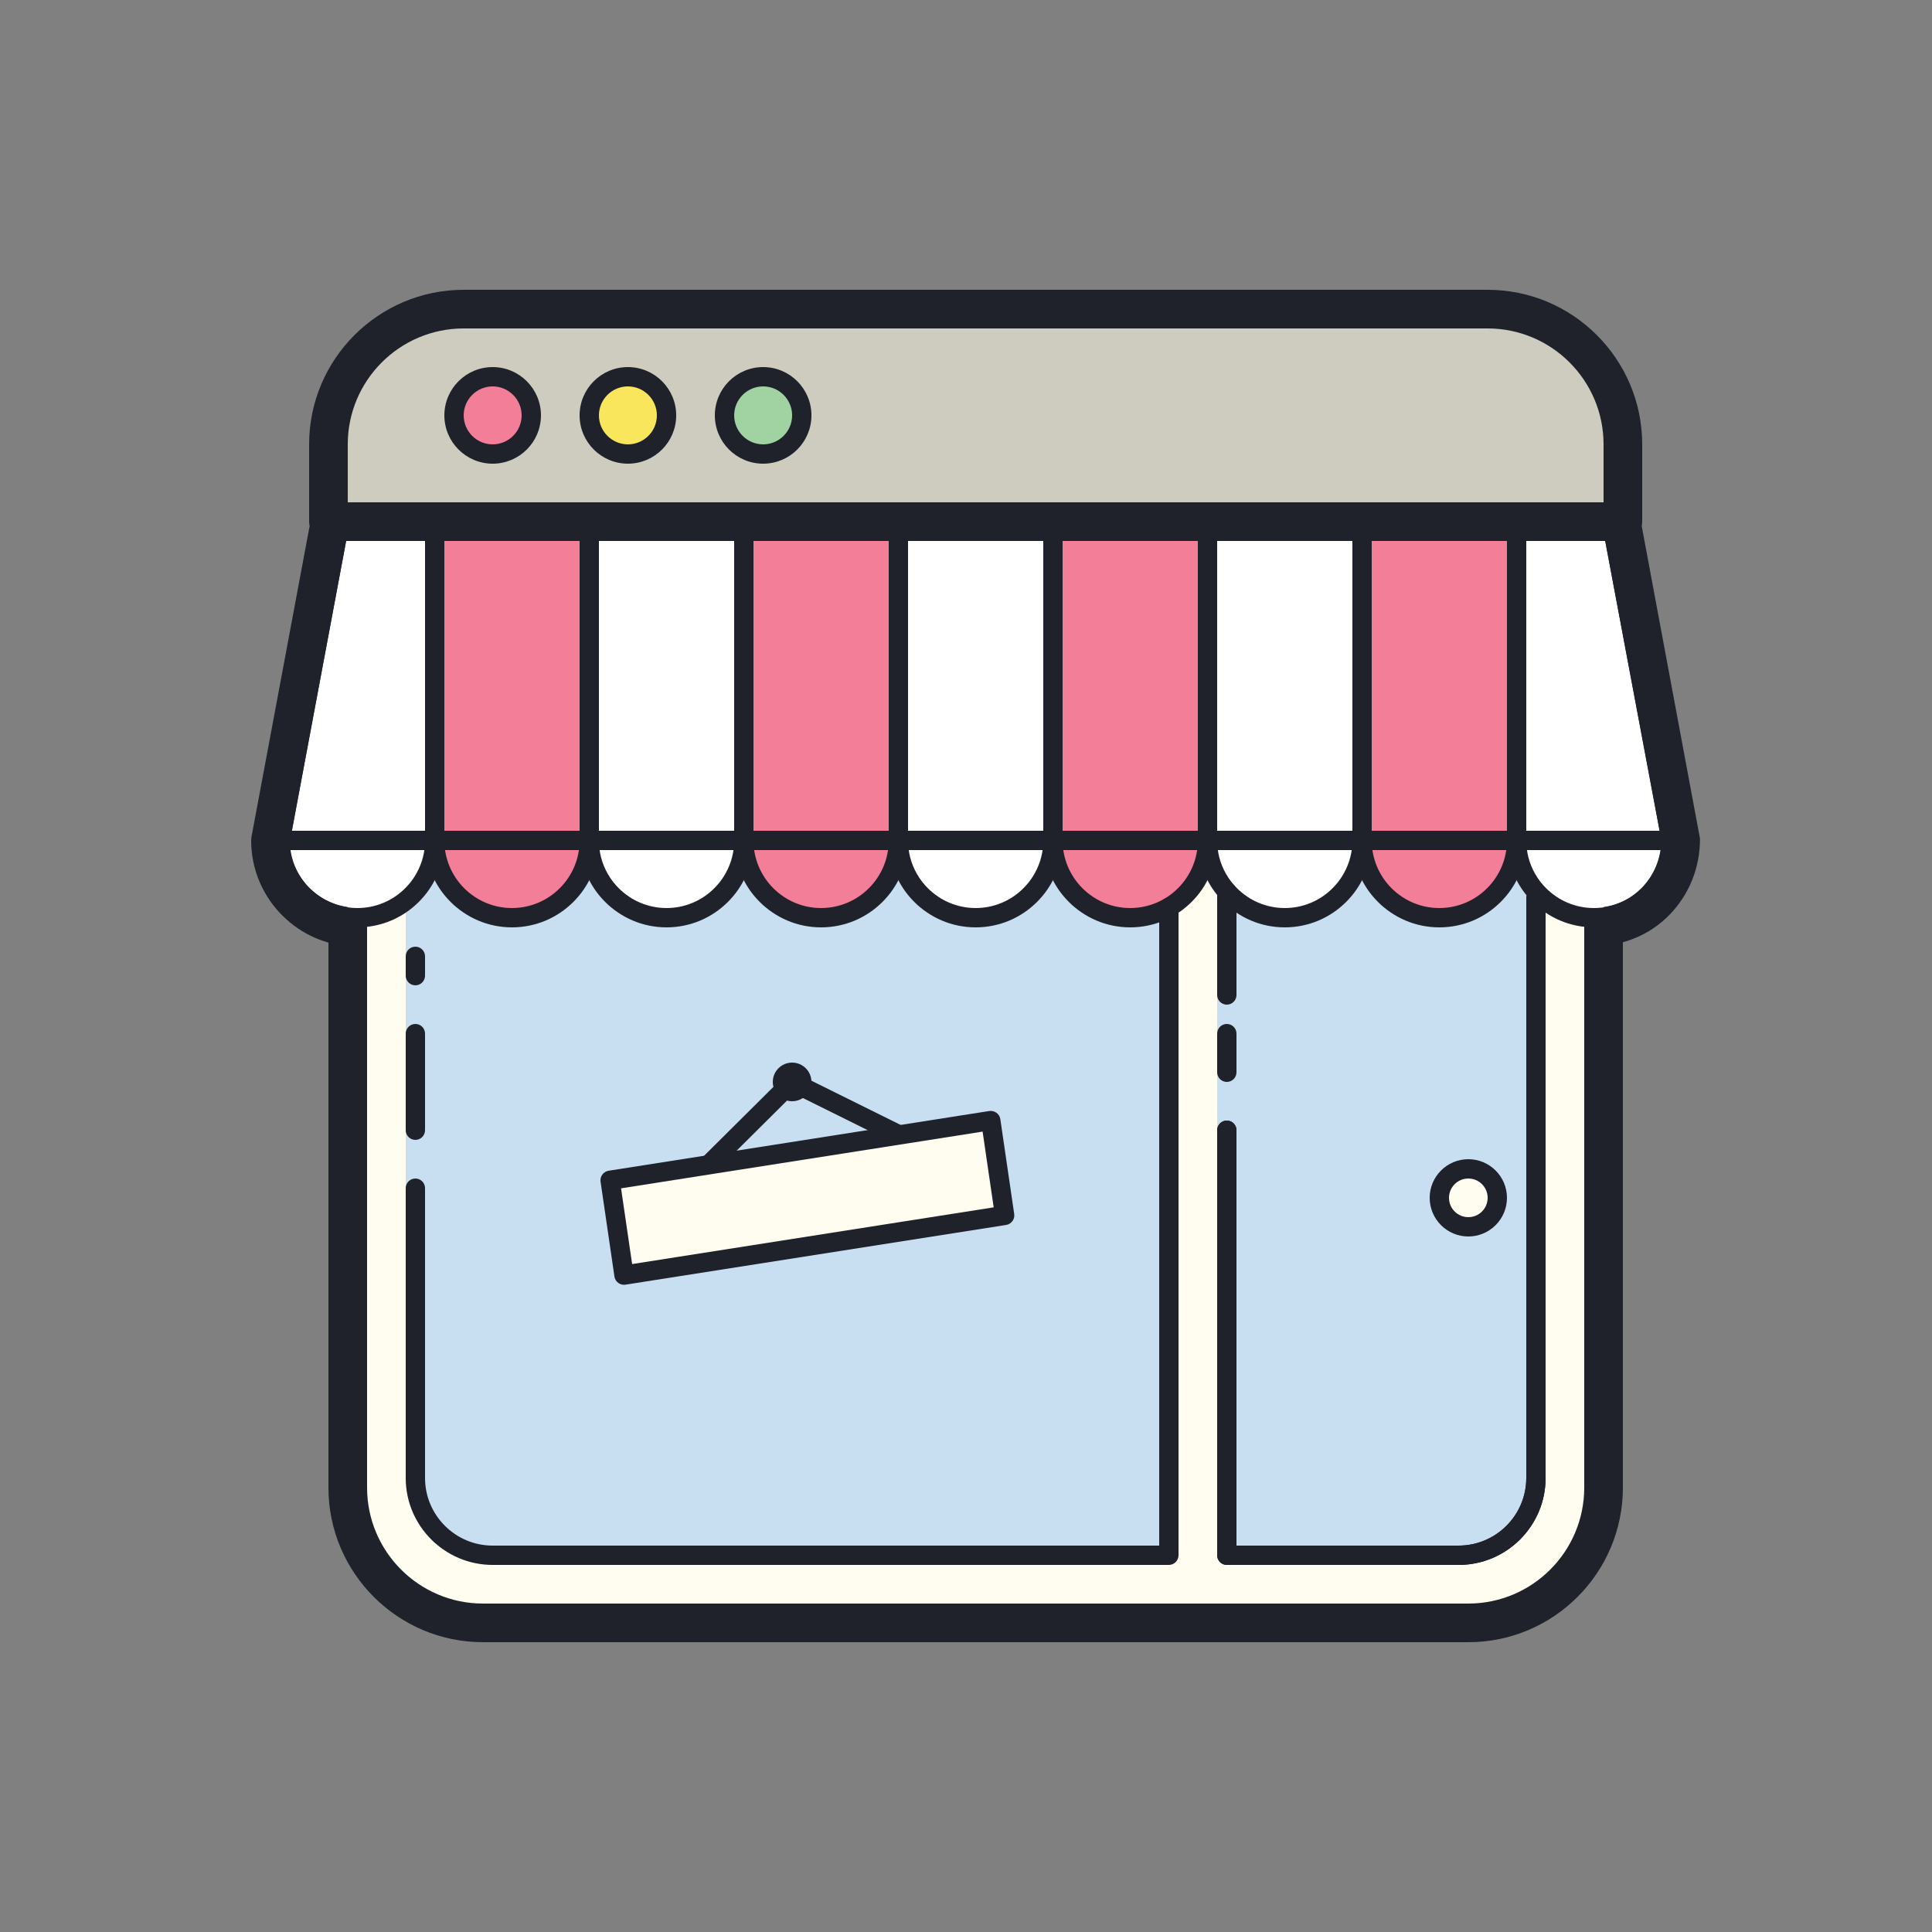 <svg xmlns="http://www.w3.org/2000/svg" viewBox="0 0 100 100">
  <rect x="0" y="0" width="100" height="100" fill="#808080" stroke="none"/>
  <path fill="#fefdef" d="M83,43.5V77c0,3.866-3.134,7-7,7H25c-3.866,0-7-3.134-7-7V43.5H83z" />
  <path fill="#ceccbe" d="M84,27v-4c0-3.866-3.134-7-7-7H24c-3.866,0-7,3.134-7,7v4H84z" />
  <path fill="#c7dff1" d="M21,43.5v18h0.5v15c0,2.209,1.791,4,4,4h35v-37H21z" />
  <path fill="#c7dff1" d="M79.5,43.5v33c0,2.209-1.791,4-4,4H63v-37H79.5z" />
  <path fill="#f37e98" d="M62.5,43.5c0,2.209-1.791,4-4,4s-4-1.791-4-4v-16h8V43.5z" />
  <path fill="#f37e98" d="M78.5,43.5c0,2.209-1.791,4-4,4s-4-1.791-4-4v-16h8V43.5z" />
  <path fill="#f37e98" d="M46.5,43.5c0,2.209-1.791,4-4,4s-4-1.791-4-4v-16h8V43.5z" />
  <path fill="#f37e98" d="M30.5,43.5c0,2.209-1.791,4-4,4s-4-1.791-4-4v-16h8V43.5z" />
  <path fill="#fff" d="M38.5,43.5c0,2.209-1.791,4-4,4s-4-1.791-4-4v-16h8V43.5z" />
  <path fill="#fff" d="M54.5,43.5c0,2.209-1.791,4-4,4s-4-1.791-4-4v-16h8V43.5z" />
  <path fill="#fff" d="M70.5,43.5c0,2.209-1.791,4-4,4s-4-1.791-4-4v-16h8V43.5z" />
  <path fill="#fff" d="M78.5,27.5v16c0,2.209,1.791,4,4,4s4-1.791,4-4l-3-16H78.5z" />
  <path fill="#fff" d="M22.5,27.5v16c0,2.209-1.791,4-4,4s-4-1.791-4-4l3-16H22.5z" />
  <polygon fill="#fefdef" points="51.282,58 31.58,61.091 32.298,66 52,62.909" />
  <circle cx="76" cy="62" r="1.5" fill="#fefdef" />
  <circle cx="25.5" cy="21.5" r="2" fill="#f37e98" />
  <circle cx="32.5" cy="21.5" r="2" fill="#f9e65c" />
  <circle cx="39.5" cy="21.5" r="2" fill="#a1d3a2" />
  <g>
    <path fill="#1f212b"
      d="M75.5,81h-12c-0.276,0-0.5-0.224-0.5-0.5v-22c0-0.276,0.224-0.5,0.5-0.5s0.5,0.224,0.5,0.5V80h11.5 c1.93,0,3.5-1.57,3.5-3.5v-30c0-0.276,0.224-0.5,0.5-0.5s0.5,0.224,0.5,0.5v30C80,78.981,77.981,81,75.5,81z" />
    <path fill="#1f212b"
      d="M76,85H25c-4.411,0-8-3.589-8-8V47h2v30c0,3.309,2.691,6,6,6h51c3.309,0,6-2.691,6-6V47h2v30 C84,81.411,80.411,85,76,85z" />
    <path fill="#1f212b"
      d="M84,28H17c-0.553,0-1-0.447-1-1v-4c0-4.411,3.589-8,8-8h53c4.411,0,8,3.589,8,8v4 C85,27.553,84.553,28,84,28z M18,26h65v-3c0-3.309-2.691-6-6-6H24c-3.309,0-6,2.691-6,6V26z" />
    <path fill="#1f212b"
      d="M50.5,48c-2.481,0-4.5-2.019-4.5-4.5h1c0,1.93,1.57,3.5,3.5,3.5s3.5-1.57,3.5-3.5h1 C55,45.981,52.981,48,50.5,48z" />
    <path fill="#1f212b"
      d="M58.5,48c-2.481,0-4.5-2.019-4.5-4.5v-16h1v16c0,1.93,1.57,3.5,3.5,3.5s3.5-1.57,3.5-3.5h1 C63,45.981,60.981,48,58.5,48z" />
    <path fill="#1f212b"
      d="M66.5,48c-2.481,0-4.5-2.019-4.5-4.5v-16h1v16c0,1.93,1.57,3.5,3.5,3.5s3.5-1.57,3.5-3.5h1 C71,45.981,68.981,48,66.5,48z" />
    <path fill="#1f212b"
      d="M74.5,48c-2.481,0-4.5-2.019-4.5-4.5v-16h1v16c0,1.93,1.57,3.5,3.5,3.5s3.5-1.57,3.5-3.5h1 C79,45.981,76.981,48,74.5,48z" />
    <path fill="#1f212b"
      d="M42.5,48c-2.481,0-4.5-2.019-4.5-4.5h1c0,1.93,1.57,3.5,3.5,3.5s3.5-1.57,3.5-3.5v-16h1v16 C47,45.981,44.981,48,42.5,48z" />
    <path fill="#1f212b"
      d="M34.5,48c-2.481,0-4.5-2.019-4.5-4.5h1c0,1.93,1.57,3.5,3.5,3.5s3.5-1.57,3.5-3.5v-16h1v16 C39,45.981,36.981,48,34.5,48z" />
    <path fill="#1f212b"
      d="M26.5,48c-2.481,0-4.5-2.019-4.5-4.5h1c0,1.93,1.57,3.5,3.5,3.5s3.5-1.57,3.5-3.5v-16h1v16 C31,45.981,28.981,48,26.5,48z" />
    <path fill="#1f212b"
      d="M63.5,52c-0.276,0-0.5-0.224-0.5-0.5v-5.354c0-0.276,0.224-0.5,0.5-0.5s0.5,0.224,0.5,0.5V51.5 C64,51.776,63.776,52,63.5,52z" />
    <path fill="#1f212b"
      d="M63.5,56c-0.276,0-0.5-0.224-0.5-0.5v-2c0-0.276,0.224-0.5,0.5-0.5s0.5,0.224,0.5,0.5v2 C64,55.776,63.776,56,63.5,56z" />
    <path fill="#1f212b"
      d="M75.5,81h-12c-0.276,0-0.5-0.224-0.5-0.5v-22c0-0.276,0.224-0.5,0.5-0.5s0.5,0.224,0.5,0.5V80h11.5 c1.93,0,3.5-1.57,3.5-3.5v-30c0-0.276,0.224-0.5,0.5-0.5s0.5,0.224,0.5,0.5v30C80,78.981,77.981,81,75.5,81z" />
    <path fill="#1f212b"
      d="M82.5,48c-2.481,0-4.5-2.019-4.5-4.5v-16h1v16c0,1.93,1.57,3.5,3.5,3.5s3.5-1.57,3.5-3.5 l-2.991-15.908l0.982-0.184l3,16C87,45.981,84.981,48,82.5,48z" />
    <path fill="#1f212b"
      d="M18.5,48c-2.481,0-4.5-2.019-4.5-4.5l3.009-16.092l0.982,0.184l-3,16C15,45.43,16.57,47,18.5,47 s3.5-1.57,3.5-3.5v-16h1v16C23,45.981,20.981,48,18.5,48z" />
    <path fill="#1f212b"
      d="M18,46.95c-1.664-0.241-2.957-1.644-2.999-3.363l2.986-15.966l-1.966-0.367l-3.004,16.063L13,43.5 c0,2.863,2.201,5.221,5,5.475V46.95z" />
    <path fill="#1f212b"
      d="M84.974,27.224l-1.966,0.369l2.982,15.905c-0.018,0.949-0.385,1.828-1.039,2.484 c-0.534,0.536-1.216,0.862-1.952,0.969v2c1.272-0.116,2.457-0.642,3.369-1.557c1.052-1.056,1.628-2.473,1.623-3.989L84.974,27.224z" />
    <path fill="#1f212b"
      d="M76,64c-1.103,0-2-0.897-2-2s0.897-2,2-2s2,0.897,2,2S77.103,64,76,64z M76,61c-0.552,0-1,0.448-1,1 s0.448,1,1,1s1-0.448,1-1S76.552,61,76,61z" />
    <path fill="#1f212b"
      d="M25.5,24c-1.379,0-2.5-1.121-2.5-2.5s1.121-2.5,2.5-2.5s2.5,1.121,2.5,2.5S26.879,24,25.5,24z M25.5,20c-0.827,0-1.5,0.673-1.5,1.5s0.673,1.5,1.5,1.5s1.5-0.673,1.5-1.5S26.327,20,25.5,20z" />
    <path fill="#1f212b"
      d="M32.5,24c-1.379,0-2.5-1.121-2.5-2.5s1.121-2.5,2.5-2.5s2.5,1.121,2.5,2.5S33.879,24,32.5,24z M32.5,20c-0.827,0-1.5,0.673-1.5,1.5s0.673,1.5,1.5,1.5s1.5-0.673,1.5-1.5S33.327,20,32.5,20z" />
    <path fill="#1f212b"
      d="M39.5,24c-1.379,0-2.5-1.121-2.5-2.5s1.121-2.5,2.5-2.5s2.5,1.121,2.5,2.5S40.879,24,39.5,24z M39.5,20c-0.827,0-1.5,0.673-1.5,1.5s0.673,1.5,1.5,1.5s1.5-0.673,1.5-1.5S40.327,20,39.5,20z" />
    <path fill="#1f212b"
      d="M60.5,81h-35c-2.481,0-4.5-2.019-4.5-4.5v-15c0-0.276,0.224-0.5,0.5-0.5s0.5,0.224,0.5,0.5v15 c0,1.93,1.57,3.5,3.5,3.5H60V46.965c0-0.276,0.224-0.5,0.5-0.5s0.5,0.224,0.5,0.5V80.5C61,80.776,60.776,81,60.5,81z" />
    <path fill="#1f212b"
      d="M21.5,59c-0.276,0-0.5-0.224-0.5-0.5v-5c0-0.276,0.224-0.5,0.5-0.5s0.5,0.224,0.5,0.5v5 C22,58.776,21.776,59,21.5,59z" />
    <path fill="#1f212b"
      d="M21.5,51c-0.276,0-0.5-0.224-0.5-0.5v-1c0-0.276,0.224-0.5,0.5-0.5s0.5,0.224,0.5,0.5v1 C22,50.776,21.776,51,21.5,51z" />
    <path fill="#1f212b"
      d="M32.298,66.5c-0.106,0-0.21-0.034-0.297-0.098c-0.107-0.079-0.179-0.198-0.198-0.33l-0.718-4.909 c-0.039-0.271,0.146-0.523,0.418-0.566l19.702-3.091c0.133-0.019,0.267,0.014,0.374,0.092c0.107,0.079,0.179,0.198,0.198,0.33 l0.718,4.909c0.039,0.271-0.146,0.523-0.418,0.566l-19.702,3.091C32.35,66.498,32.323,66.5,32.298,66.5z M32.146,61.508l0.573,3.92 l18.714-2.936l-0.573-3.92L32.146,61.508z" />
    <path fill="#1f212b"
      d="M37.033,60.646l-0.705-0.709l4.319-4.291c0.152-0.151,0.384-0.188,0.574-0.094l5.537,2.744 l-0.443,0.896l-5.217-2.586L37.033,60.646z" />
    <circle cx="41" cy="56" r="1" fill="#1f212b" />
    <rect width="72" height="1" x="14.5" y="43" fill="#1f212b" />
  </g>
</svg>
